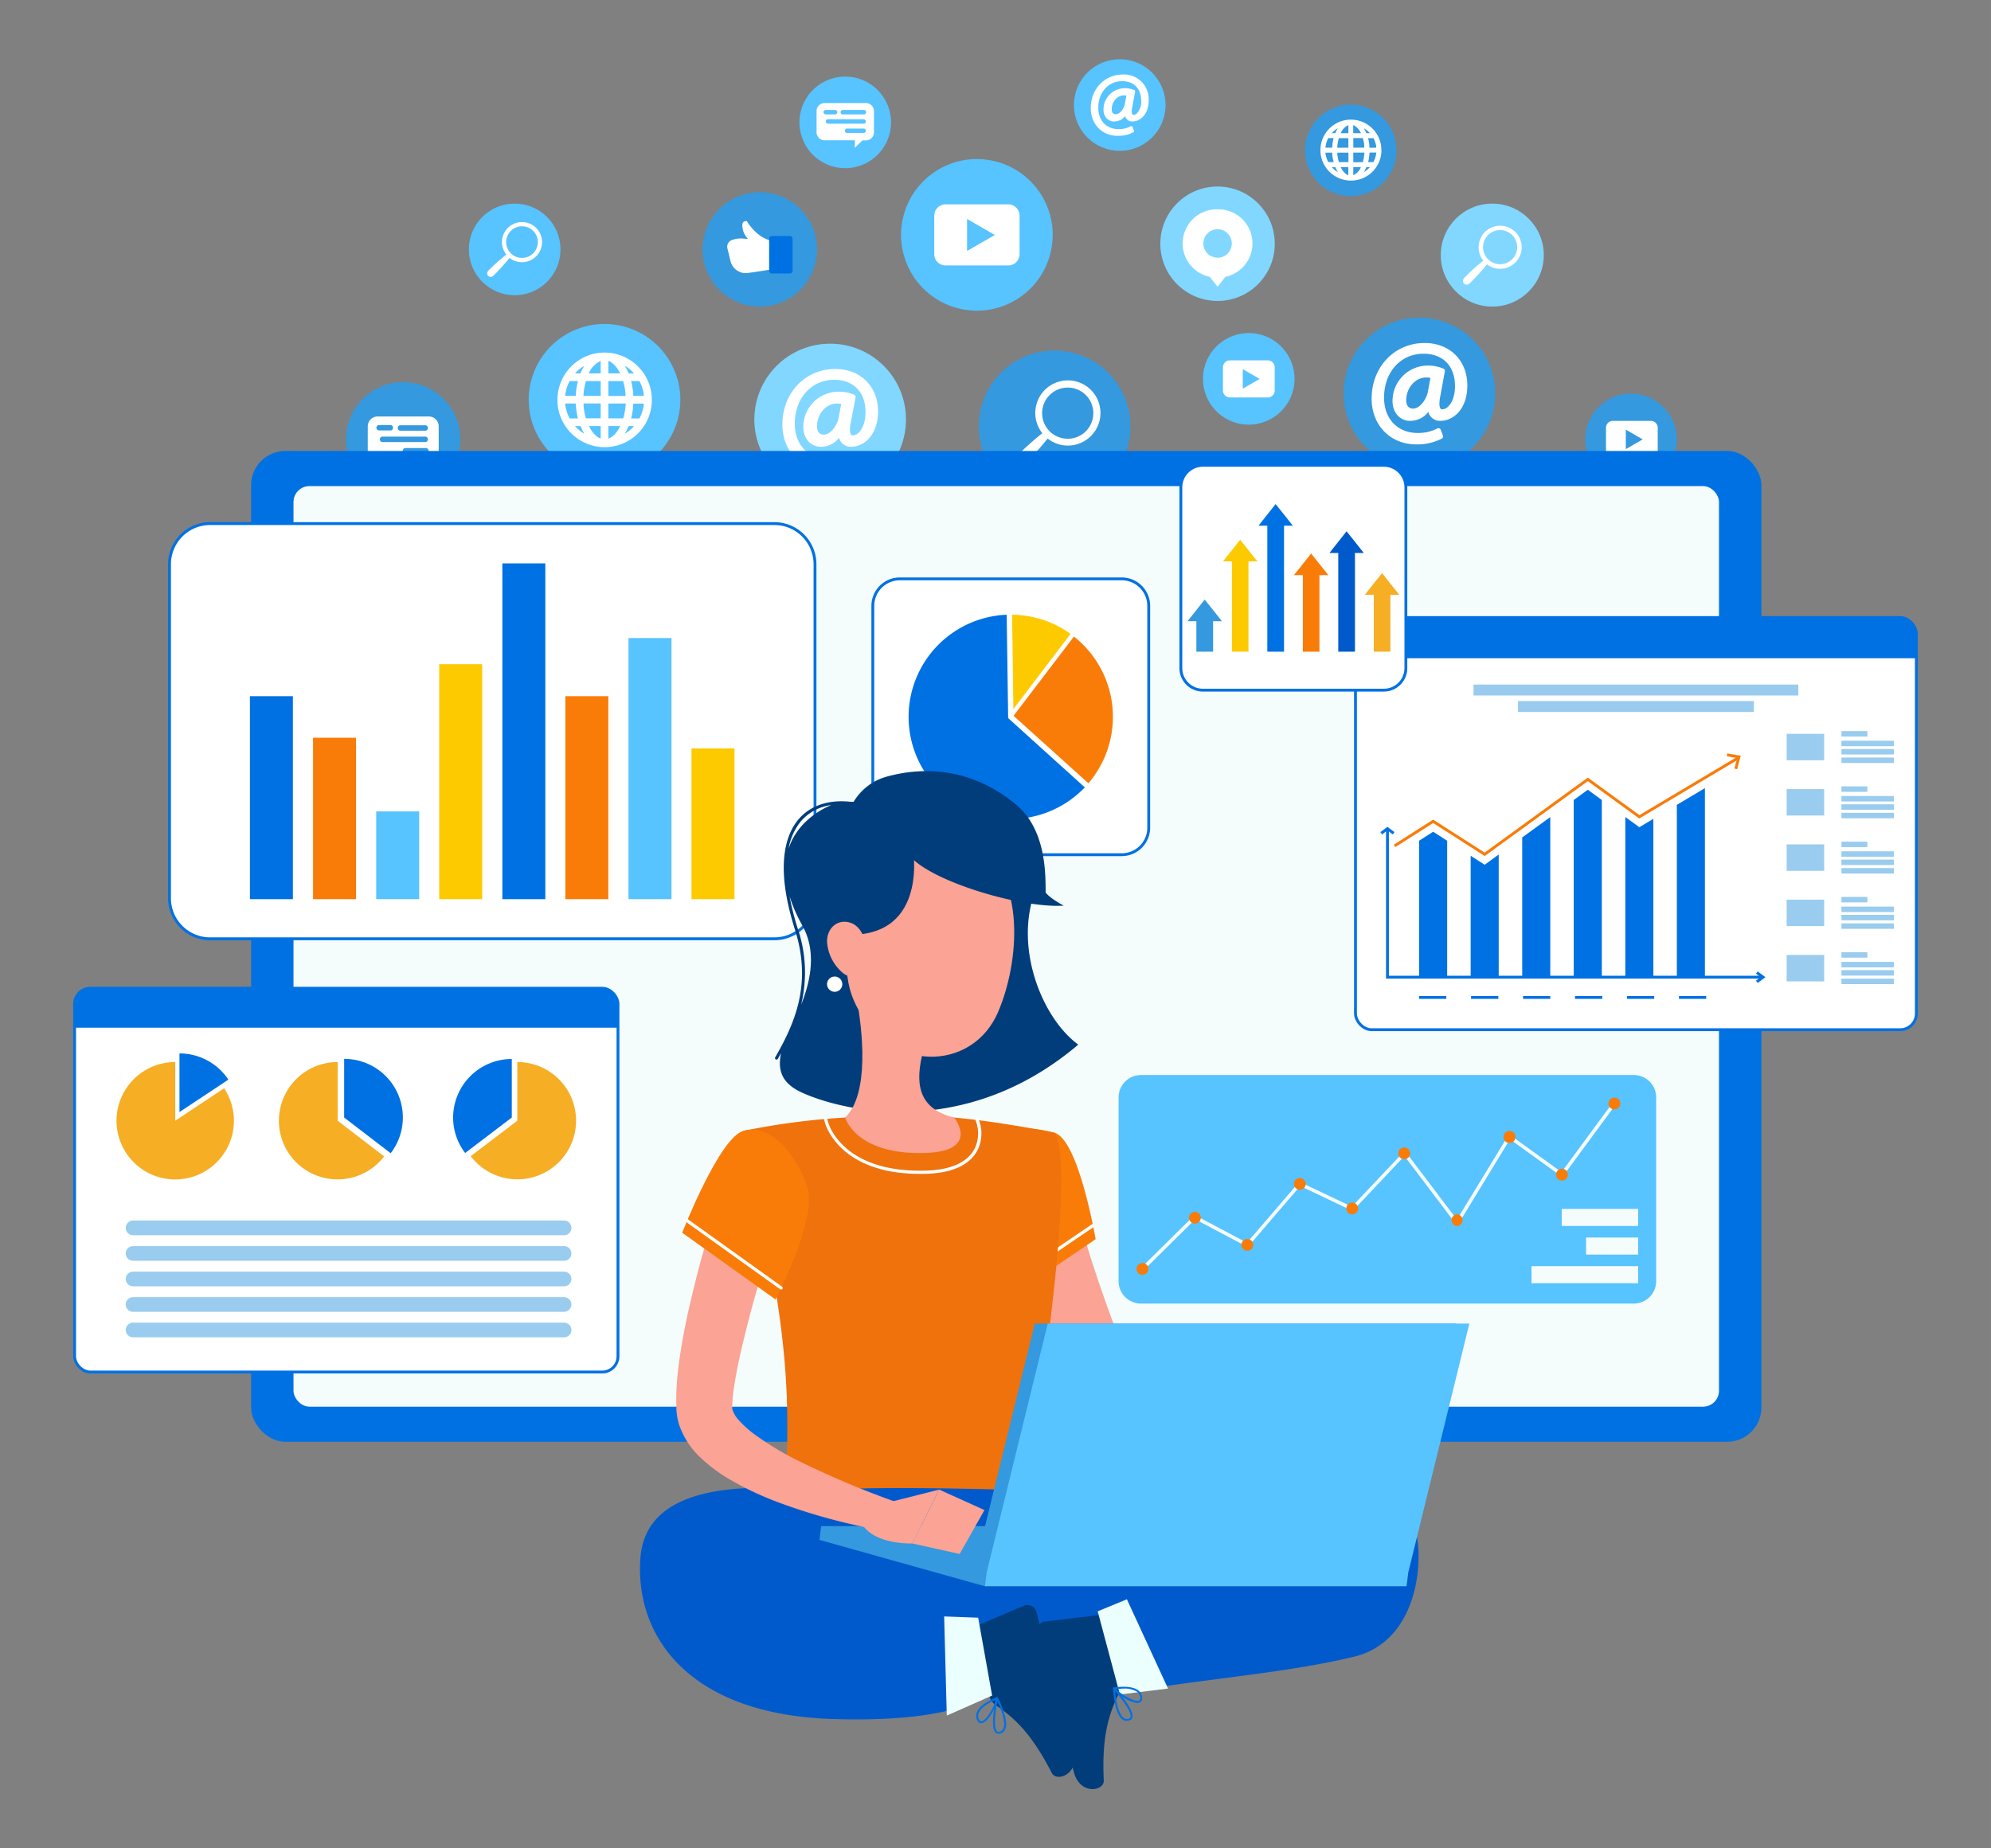 <svg id="图层_1" data-name="图层 1" xmlns="http://www.w3.org/2000/svg" viewBox="0 0 700 650"><rect x="0" y="0" width="700" height="650" fill="#808080" stroke="none"/><defs><style>.cls-1,.cls-10,.cls-25{fill:#3499de;}.cls-16,.cls-2,.cls-8{fill:#fff;}.cls-3{fill:#81d7ff;}.cls-14,.cls-4{fill:#57c3ff;}.cls-19,.cls-5{fill:#0071e3;}.cls-26,.cls-6{fill:#005acc;}.cls-7{fill:#f5fcfc;}.cls-11,.cls-16,.cls-8{stroke:#0071e3;}.cls-11,.cls-12,.cls-16,.cls-8{stroke-miterlimit:10;}.cls-10,.cls-9{opacity:0.5;}.cls-11,.cls-12{fill:none;}.cls-12{stroke:#f97c09;}.cls-13,.cls-27{fill:#f6ae24;}.cls-14,.cls-15,.cls-16,.cls-19,.cls-20,.cls-25,.cls-26,.cls-27{fill-rule:evenodd;}.cls-15,.cls-17{fill:#f97c09;}.cls-18,.cls-20{fill:#fdca00;}.cls-21{fill:#fba394;}.cls-22{fill:#ef720c;}.cls-23{fill:#003d7a;}.cls-24{fill:#ecffff;}</style></defs><circle class="cls-1" cx="370.76" cy="149.92" r="26.66" transform="translate(140.22 476.7) rotate(-76.81)"/><path class="cls-2" d="M383.54,153.34a11.46,11.46,0,1,0-17.08-1c-.77.6-1.52,1.22-2.26,1.85-1.07.91-2.12,1.84-3.16,2.78S359,158.9,358,159.88c-.51.48-1,1-1.5,1.47a2.69,2.69,0,0,0-.63.85,2.23,2.23,0,0,0-.19.55,2.49,2.49,0,0,0-.05.69,1.77,1.77,0,0,0,1.61,1.62,2.56,2.56,0,0,0,.7-.05,3,3,0,0,0,.55-.19,2.72,2.72,0,0,0,.85-.64c.49-.49,1-1,1.47-1.49,1-1,1.94-2,2.88-3.05s1.88-2.09,2.79-3.16c.63-.74,1.25-1.49,1.85-2.26A11.45,11.45,0,0,0,383.54,153.34ZM369,151.63a9,9,0,1,1,12.79,0A9,9,0,0,1,369,151.63Z"/><circle class="cls-3" cx="524.66" cy="89.71" r="18.11"/><path class="cls-2" d="M532.78,92.3a7.57,7.57,0,1,0-11.29-.65q-.76.6-1.5,1.23c-.71.6-1.4,1.21-2.08,1.84s-1.36,1.25-2,1.9l-1,1a1.79,1.79,0,0,0-.42.56,2.29,2.29,0,0,0-.12.37,1.64,1.64,0,0,0,0,.46,1.18,1.18,0,0,0,1.07,1.07,1.64,1.64,0,0,0,.46,0,1.9,1.9,0,0,0,.36-.12,1.73,1.73,0,0,0,.57-.42l1-1c.64-.66,1.28-1.34,1.9-2s1.24-1.37,1.84-2.08q.63-.73,1.23-1.5A7.57,7.57,0,0,0,532.78,92.3Zm-9.59-1.13a6,6,0,1,1,8.46,0A6,6,0,0,1,523.19,91.17Z"/><circle class="cls-4" cx="180.95" cy="87.71" r="16.11" transform="translate(-9.02 153.64) rotate(-45)"/><path class="cls-2" d="M188.52,90.12a7.05,7.05,0,1,0-10.52-.6c-.48.37-.94.75-1.39,1.14q-1,.84-2,1.71c-.63.58-1.26,1.17-1.88,1.78-.31.29-.61.6-.92.9a2,2,0,0,0-.39.52,1.3,1.3,0,0,0-.11.35,1.13,1.13,0,0,0,0,.42,1.09,1.09,0,0,0,1,1,1.43,1.43,0,0,0,.43,0,1.35,1.35,0,0,0,.34-.11,1.69,1.69,0,0,0,.52-.39l.91-.92c.6-.62,1.19-1.25,1.77-1.88s1.16-1.29,1.71-1.94c.39-.46.77-.92,1.14-1.4A7.07,7.07,0,0,0,188.52,90.12Zm-8.93-1.05a5.56,5.56,0,1,1,7.87,0A5.57,5.57,0,0,1,179.59,89.07Z"/><circle class="cls-3" cx="291.88" cy="147.52" r="26.66" transform="translate(-18.83 249.6) rotate(-45)"/><path class="cls-2" d="M300.82,139.7a.79.79,0,0,0-.45-.86,13.75,13.75,0,0,0-5.56-1.1,12.39,12.39,0,0,0-12.38,12.37c0,4.57,3.05,7,6.07,7a8,8,0,0,0,6.5-3.14,4.19,4.19,0,0,0,4.21,3.14c4.71,0,9.49-4.27,9.49-12.43,0-8.79-6.17-14.92-15-14.92-10.62,0-18.63,8.41-18.63,19.56,0,9.3,6.56,16.05,15.6,16.05a18.44,18.44,0,0,0,9.07-2.05.78.78,0,0,0,.38-1l-.79-2.1a.78.78,0,0,0-.47-.47.77.77,0,0,0-.66.06,14.64,14.64,0,0,1-7,1.61c-7,0-11.77-5-11.77-12.41,0-8.94,5.83-15.44,13.87-15.44,6.81,0,11,4.36,11,11.38,0,3.08-.86,5.69-2.37,7.16a3,3,0,0,1-2.09,1,.8.8,0,0,1-.64-.28c-.27-.35-.65-1.36-.08-4.26Zm-6.6,2.21a8.45,8.45,0,0,1,1.53.14l-.89,4.8c-.49,2.77-2.87,6-5.19,6-2.11,0-2.43-1.83-2.43-2.92C287.24,145.58,290.44,141.91,294.22,141.91Z"/><circle class="cls-4" cx="393.68" cy="36.94" r="16.11"/><path class="cls-2" d="M399.1,32.21a.49.49,0,0,0-.27-.53,8.44,8.44,0,0,0-3.37-.66,7.51,7.51,0,0,0-7.5,7.49c0,2.77,1.85,4.21,3.68,4.21a4.83,4.83,0,0,0,3.94-1.9,2.5,2.5,0,0,0,2.54,1.9c2.86,0,5.75-2.58,5.75-7.52a8.68,8.68,0,0,0-9.09-9c-6.43,0-11.29,5.1-11.29,11.85,0,5.63,4,9.72,9.45,9.72a11.31,11.31,0,0,0,5.5-1.24.49.49,0,0,0,.22-.6l-.47-1.27a.49.49,0,0,0-.69-.25,8.78,8.78,0,0,1-4.23,1c-4.26,0-7.13-3-7.13-7.51,0-5.41,3.54-9.35,8.4-9.35,4.12,0,6.69,2.65,6.69,6.9a6.09,6.09,0,0,1-1.44,4.33,1.79,1.79,0,0,1-1.27.6.43.43,0,0,1-.38-.17c-.17-.2-.39-.82-.05-2.57Zm-4,1.34a5.43,5.43,0,0,1,.92.08l-.54,2.9c-.3,1.68-1.73,3.63-3.14,3.63s-1.47-1.1-1.47-1.77C390.88,35.77,392.81,33.55,395.11,33.55Z"/><circle class="cls-1" cx="499.04" cy="138.36" r="26.66" transform="translate(248.95 591.84) rotate(-76.62)"/><path class="cls-2" d="M508,130.53a.81.81,0,0,0-.45-.87,14,14,0,0,0-5.57-1.1A12.41,12.41,0,0,0,489.59,141c0,4.57,3.06,7,6.08,7a8,8,0,0,0,6.5-3.14,4.19,4.19,0,0,0,4.21,3.14c4.73,0,9.51-4.28,9.51-12.44,0-8.8-6.18-14.94-15-14.94-10.63,0-18.65,8.42-18.65,19.59,0,9.3,6.57,16.06,15.62,16.06a18.5,18.5,0,0,0,9.08-2.05.81.81,0,0,0,.38-1l-.79-2.1a.78.78,0,0,0-.47-.47.8.8,0,0,0-.66,0,14.57,14.57,0,0,1-7,1.61c-7.05,0-11.79-5-11.79-12.42,0-9,5.84-15.45,13.89-15.45,6.82,0,11.05,4.36,11.05,11.39,0,3.08-.86,5.69-2.37,7.16a3,3,0,0,1-2.1,1,.73.73,0,0,1-.63-.28c-.27-.34-.65-1.35-.08-4.26Zm-6.61,2.22a7.57,7.57,0,0,1,1.53.14l-.89,4.8c-.49,2.77-2.87,6-5.19,6-2.12,0-2.44-1.84-2.44-2.93C494.4,136.42,497.6,132.75,501.39,132.75Z"/><circle class="cls-4" cx="212.54" cy="140.6" r="26.66" transform="translate(-41.61 121.95) rotate(-29.29)"/><path class="cls-2" d="M229.16,140.6s0-.07,0-.11a17.19,17.19,0,0,0-.2-2.56,16.62,16.62,0,0,0-16-13.94h-.83a18.14,18.14,0,0,0-2.2.19,16.64,16.64,0,0,0-13.94,16.31s0,.06,0,.1a.44.44,0,0,0,0,.1,15.93,15.93,0,0,0,.19,2.56,16.64,16.64,0,0,0,16.35,14h.08a16.57,16.57,0,0,0,16.57-16.52S229.16,140.63,229.16,140.6Zm-4.37,6.56h-2.9a26.15,26.15,0,0,0,.77-5.22h3.72A13.75,13.75,0,0,1,224.79,147.16ZM200.29,134h2.91a25.45,25.45,0,0,0-.77,5.22H198.7A13.8,13.8,0,0,1,200.29,134Zm19.6,4.25c0,.32.05.64.06,1h-6.06V134h5.18A22.23,22.23,0,0,1,219.89,138.28Zm-6-6.95v-4.4a4.68,4.68,0,0,1,1.11.57,9.85,9.85,0,0,1,3,3.83Zm-2.7-4.39v4.39H207A8.23,8.23,0,0,1,211.19,126.94Zm0,7.09v5.22h-6.06A23.61,23.61,0,0,1,206,134Zm-12.39,8.8c-.05-.3-.07-.59-.1-.89h3.73c0,.41,0,.82.08,1.23a25.92,25.92,0,0,0,.69,4h-2.92A14,14,0,0,1,198.8,142.83Zm6.39.09c0-.33,0-.65-.06-1h6.06v5.22H206A22.12,22.12,0,0,1,205.19,142.92Zm6,6.94v4.39a5.26,5.26,0,0,1-1.11-.56,9.75,9.75,0,0,1-3-3.83Zm2.7,4.39v-4.39h4.16C217,152.06,215.55,153.66,213.89,154.25Zm0-7.09v-5.22H220a23,23,0,0,1-.88,5.22Zm8.76-7.91c0-.41,0-.81-.07-1.22a26,26,0,0,0-.7-4h2.92a13.77,13.77,0,0,1,1.48,4.34c.05.29.07.58.1.88Zm.27-7.92H221a16.33,16.33,0,0,0-1.36-2.71c.36.21.71.44,1.06.69A14.4,14.4,0,0,1,222.92,131.33Zm-17.47-2.7a17.5,17.5,0,0,0-1.37,2.7h-1.92A14.12,14.12,0,0,1,205.45,128.63Zm-3.28,21.23h1.93a17.28,17.28,0,0,0,1.37,2.72A14.12,14.12,0,0,1,202.17,149.86Zm17.47,2.7a17.47,17.47,0,0,0,1.36-2.7h1.92A14.28,14.28,0,0,1,219.64,152.56Z"/><circle class="cls-1" cx="474.93" cy="52.89" r="16.11" transform="translate(314.8 503.13) rotate(-76.78)"/><path class="cls-2" d="M485.66,52.8s0,0,0-.07a10.18,10.18,0,0,0-.12-1.65,10.73,10.73,0,0,0-10.35-9h-.54a11.18,11.18,0,0,0-1.41.12,10.74,10.74,0,0,0-9,10.53s0,0,0,.06,0,0,0,.06a11.72,11.72,0,0,0,.13,1.66,10.74,10.74,0,0,0,10.55,9H475a10.93,10.93,0,0,0,1.7-.14,10.72,10.72,0,0,0,9-10.52A.14.14,0,0,0,485.66,52.8ZM482.84,57H481a15.64,15.64,0,0,0,.5-3.36h2.4A8.88,8.88,0,0,1,482.84,57ZM467,48.56h1.87a16.39,16.39,0,0,0-.49,3.37H466A8.89,8.89,0,0,1,467,48.56Zm12.64,2.74c0,.21,0,.42.05.63H475.8V48.56h3.35A14.46,14.46,0,0,1,479.67,51.3Zm-3.87-4.48V44a3.08,3.08,0,0,1,.72.37,6.25,6.25,0,0,1,2,2.47ZM474.06,44v2.84h-2.68A5.28,5.28,0,0,1,474.06,44Zm0,4.58v3.37h-3.91a14.83,14.83,0,0,1,.57-3.37Zm-8,5.68a5.54,5.54,0,0,1-.07-.57h2.41c0,.26,0,.52,0,.79A17,17,0,0,0,468.9,57H467A8.77,8.77,0,0,1,466.07,54.24Zm4.12.06c0-.21,0-.42,0-.63h3.91V57h-3.34A14.2,14.2,0,0,1,470.19,54.3Zm3.87,4.47v2.84a3.46,3.46,0,0,1-.72-.36,6.35,6.35,0,0,1-1.95-2.48Zm1.74,2.84V58.77h2.69A5.25,5.25,0,0,1,475.8,61.61Zm0-4.58V53.67h3.91a14.74,14.74,0,0,1-.56,3.36Zm5.66-5.1c0-.26,0-.53,0-.79a17.12,17.12,0,0,0-.45-2.58h1.89a8.92,8.92,0,0,1,.95,2.8c0,.19,0,.38.06.57Zm.17-5.11h-1.25a11.92,11.92,0,0,0-.88-1.75c.23.14.46.28.68.44A9.08,9.08,0,0,1,481.63,46.82Zm-11.28-1.74a11.79,11.79,0,0,0-.88,1.74h-1.23A8.87,8.87,0,0,1,470.35,45.08Zm-2.11,13.69h1.24a11.58,11.58,0,0,0,.89,1.76A8.77,8.77,0,0,1,468.24,58.77Zm11.27,1.75a11,11,0,0,0,.88-1.75h1.24A9,9,0,0,1,479.51,60.52Z"/><circle class="cls-4" cx="572.7" cy="218.32" r="26.66" transform="translate(227.78 724.94) rotate(-76.62)"/><path class="cls-2" d="M585.25,206.52H560.14a4.83,4.83,0,0,0-4.8,4.8v13a4.82,4.82,0,0,0,4.8,4.8h18.43l-.14,4.54,4.66-4.54h2.16a4.82,4.82,0,0,0,4.81-4.8v-13A4.83,4.83,0,0,0,585.25,206.52Zm-25.68,5.53a1.36,1.36,0,0,1,1.35-1.35h5.77a1.34,1.34,0,0,1,0,2.67h-5.77A1.34,1.34,0,0,1,559.57,212.05Zm24.25,12.54h-10a1.33,1.33,0,1,1,0-2.65h10a1.33,1.33,0,1,1,0,2.65Zm0-5.61H562.26a1.33,1.33,0,1,1,0-2.65h21.56a1.33,1.33,0,1,1,0,2.65Zm0-5.61H571.06a1.34,1.34,0,0,1,0-2.67h12.76a1.34,1.34,0,0,1,0,2.67Z"/><circle class="cls-1" cx="141.75" cy="154.51" r="20.12" transform="translate(-67.74 145.49) rotate(-45)"/><path class="cls-2" d="M150.75,146.46h-18a3.47,3.47,0,0,0-3.45,3.45v9.3a3.46,3.46,0,0,0,3.45,3.45H146l-.1,3.25,3.34-3.25h1.55a3.46,3.46,0,0,0,3.45-3.45v-9.3A3.46,3.46,0,0,0,150.75,146.46Zm-18.42,4a1,1,0,0,1,1-1h4.14a1,1,0,0,1,0,1.91H133.3A1,1,0,0,1,132.33,150.43Zm17.4,9h-7.17a.95.95,0,0,1,0-1.9h7.17a.95.95,0,0,1,0,1.9Zm0-4H134.26a1,1,0,0,1,0-1.91h15.47a1,1,0,0,1,0,1.91Zm0-4h-9.16a1,1,0,0,1,0-1.91h9.16a1,1,0,0,1,0,1.91Z"/><circle class="cls-4" cx="297.18" cy="43.04" r="16.11" transform="translate(181.82 320.28) rotate(-75.65)"/><path class="cls-2" d="M304.47,36.25H289.88A2.8,2.8,0,0,0,287.09,39v7.54a2.8,2.8,0,0,0,2.79,2.79h10.71L300.51,52l2.7-2.63h1.26a2.81,2.81,0,0,0,2.8-2.79V39A2.81,2.81,0,0,0,304.47,36.25Zm-14.92,3.21a.78.78,0,0,1,.78-.78h3.36a.78.78,0,0,1,0,1.55h-3.36A.78.78,0,0,1,289.55,39.46Zm14.09,7.29h-5.8a.77.77,0,1,1,0-1.54h5.8a.77.77,0,1,1,0,1.54Zm0-3.26H291.11a.77.77,0,1,1,0-1.54h12.53a.77.77,0,1,1,0,1.54Zm0-3.26h-7.41a.78.78,0,0,1,0-1.55h7.41a.78.78,0,1,1,0,1.55Z"/><circle class="cls-4" cx="420.32" cy="277.58" r="26.66" transform="translate(-73.17 378.51) rotate(-45)"/><path class="cls-2" d="M424.59,272.85c-6.48-2-10.5-9-10.5-9s-2-.11-2.15,1.74a9.08,9.08,0,0,0,2.69,6.73l-3.11-.17a10.2,10.2,0,0,0-3.3.35l-1,.28a3.42,3.42,0,0,0-2.42,4.11l1.48,6a7.54,7.54,0,0,0,8.42,5.67c3.17-.46,8.11-1.18,9-1.33h0l2.25-.19.77-13.59Z"/><rect class="cls-5" x="424.77" y="270.97" width="11.19" height="17.9" rx="1.23"/><circle class="cls-3" cx="122.4" cy="224.86" r="20.12" transform="translate(-124.65 292.01) rotate(-76.64)"/><path class="cls-2" d="M124.78,221.48c-4.77-1.45-7.73-6.65-7.73-6.65s-1.51-.08-1.58,1.28a6.7,6.7,0,0,0,2,5l-2.3-.13a7.35,7.35,0,0,0-2.42.26l-.76.2a2.52,2.52,0,0,0-1.78,3l1.09,4.45a5.56,5.56,0,0,0,6.19,4.18c2.34-.34,6-.88,6.6-1h0l1.67-.14.56-10Z"/><rect class="cls-5" x="124.91" y="220.1" width="8.24" height="13.18" rx="0.91"/><circle class="cls-1" cx="267.13" cy="87.71" r="20.12" transform="translate(16.22 214.58) rotate(-45)"/><path class="cls-2" d="M270.28,84.38c-4.77-1.46-7.73-6.65-7.73-6.65S261,77.64,261,79A6.69,6.69,0,0,0,263,84l-2.29-.13a7.66,7.66,0,0,0-2.43.26l-.76.21a2.52,2.52,0,0,0-1.78,3l1.09,4.46A5.54,5.54,0,0,0,263,96c2.33-.34,6-.87,6.6-1h0l1.66-.14.56-10Z"/><rect class="cls-5" x="270.41" y="82.99" width="8.24" height="13.18" rx="0.91"/><circle class="cls-4" cx="343.47" cy="82.61" r="26.66" transform="translate(181.3 396.45) rotate(-76.2)"/><path class="cls-2" d="M354.46,71.86h-22a4,4,0,0,0-4,4v13.5a4,4,0,0,0,4,4h22a4,4,0,0,0,4-4V75.86A4,4,0,0,0,354.46,71.86ZM340,88.25V77l9.77,5.64Z"/><circle class="cls-1" cx="573.43" cy="154.52" r="16.11"/><path class="cls-2" d="M580.4,148H567.07a2.43,2.43,0,0,0-2.43,2.43v8.19a2.43,2.43,0,0,0,2.43,2.42H580.4a2.43,2.43,0,0,0,2.43-2.42v-8.19A2.43,2.43,0,0,0,580.4,148Zm-8.79,9.94V151.1l5.93,3.42Z"/><circle class="cls-4" cx="439.07" cy="133.25" r="16.11" transform="translate(208.91 530.19) rotate(-76.78)"/><path class="cls-2" d="M445.73,126.73H432.4a2.44,2.44,0,0,0-2.43,2.42v8.19a2.44,2.44,0,0,0,2.43,2.43h13.33a2.43,2.43,0,0,0,2.43-2.43v-8.19A2.43,2.43,0,0,0,445.73,126.73Zm-8.79,9.94v-6.84l5.93,3.42Z"/><circle class="cls-3" cx="541.68" cy="264.07" r="20.12" transform="translate(-28.07 460.37) rotate(-45)"/><path class="cls-2" d="M541.68,251.9a12,12,0,0,0-2.75,23.74l2.75,3.49,2.74-3.49h0a12,12,0,0,0-2.74-23.74Zm0,17a5,5,0,1,1,5-5A5,5,0,0,1,541.68,268.94Z"/><circle class="cls-3" cx="428.07" cy="85.71" r="20.12" transform="translate(64.77 327.8) rotate(-45)"/><path class="cls-2" d="M428.07,73.61a12,12,0,0,0-2.74,23.74l2.74,3.49,2.75-3.49h0a12,12,0,0,0-2.75-23.74Zm0,17a5,5,0,1,1,5-5A5,5,0,0,1,428.07,90.65Z"/><path class="cls-5" d="M419.93,481.62H287.62s5.49,84.28-20.71,84.28H440.65C414.45,565.9,419.93,481.62,419.93,481.62Z"/><path class="cls-6" d="M286.12,532.28l133.39-27c-.24-13.37.42-23.64.42-23.64H287.62S289.39,508.8,286.12,532.28Z"/><rect class="cls-5" x="88.28" y="158.59" width="531" height="348.44" rx="12.05"/><rect class="cls-7" x="103.19" y="170.94" width="501.18" height="323.74" rx="5.61"/><rect class="cls-6" x="243.28" y="563.5" width="221" height="12.3"/><rect class="cls-8" x="476.56" y="217.17" width="197.2" height="144.95" rx="5.7"/><path class="cls-5" d="M668.37,217.17H482a5.4,5.4,0,0,0-5.4,5.4v8.92H673.77v-8.92A5.4,5.4,0,0,0,668.37,217.17Z"/><g class="cls-9"><rect class="cls-1" x="628.15" y="258.06" width="13.2" height="9.29"/><rect class="cls-1" x="647.41" y="257.1" width="9.12" height="1.92"/><rect class="cls-1" x="647.41" y="266.4" width="18.45" height="1.92"/><rect class="cls-1" x="647.41" y="263.4" width="18.45" height="1.92"/><rect class="cls-1" x="647.41" y="260.49" width="18.45" height="1.92"/><rect class="cls-1" x="628.15" y="277.5" width="13.2" height="9.29"/><rect class="cls-1" x="647.41" y="276.54" width="9.12" height="1.92"/><rect class="cls-1" x="647.41" y="285.84" width="18.45" height="1.92"/><rect class="cls-1" x="647.41" y="282.84" width="18.45" height="1.92"/><rect class="cls-1" x="647.41" y="279.93" width="18.45" height="1.92"/><rect class="cls-1" x="628.15" y="296.94" width="13.2" height="9.29"/><rect class="cls-1" x="647.41" y="295.98" width="9.12" height="1.92"/><rect class="cls-1" x="647.41" y="305.28" width="18.45" height="1.92"/><rect class="cls-1" x="647.41" y="302.29" width="18.45" height="1.92"/><rect class="cls-1" x="647.41" y="299.37" width="18.45" height="1.92"/><rect class="cls-1" x="628.15" y="316.38" width="13.2" height="9.29"/><rect class="cls-1" x="647.41" y="315.42" width="9.12" height="1.92"/><rect class="cls-1" x="647.41" y="324.72" width="18.45" height="1.92"/><rect class="cls-1" x="647.41" y="321.73" width="18.45" height="1.92"/><rect class="cls-1" x="647.41" y="318.82" width="18.45" height="1.92"/><rect class="cls-1" x="628.15" y="335.82" width="13.2" height="9.29"/><rect class="cls-1" x="647.41" y="334.86" width="9.12" height="1.92"/><rect class="cls-1" x="647.41" y="344.16" width="18.45" height="1.92"/><rect class="cls-1" x="647.41" y="341.17" width="18.45" height="1.92"/><rect class="cls-1" x="647.41" y="338.26" width="18.45" height="1.92"/></g><rect class="cls-10" x="518.07" y="240.74" width="114.18" height="3.84"/><rect class="cls-10" x="533.7" y="246.54" width="82.93" height="3.84"/><polygon class="cls-5" points="535.18 294.5 535.18 343.64 545.05 343.64 545.05 287.33 535.18 294.5"/><polygon class="cls-5" points="521.99 304.1 517.06 300.94 517.06 343.64 526.92 343.64 526.92 300.51 521.99 304.1"/><polygon class="cls-5" points="503.87 292.5 498.93 295.65 498.93 343.64 508.8 343.64 508.8 295.66 503.87 292.5"/><polygon class="cls-5" points="589.55 283.04 589.55 343.64 599.42 343.64 599.42 277.16 589.55 283.04"/><polygon class="cls-5" points="558.24 277.74 553.3 281.33 553.3 343.64 563.17 343.64 563.17 281.32 558.24 277.74"/><polygon class="cls-5" points="576.36 290.9 571.43 287.32 571.43 343.64 581.29 343.64 581.29 287.96 576.36 290.9"/><polyline class="cls-11" points="487.8 291.74 487.8 343.64 619.23 343.64"/><polyline class="cls-11" points="485.62 293.03 487.8 291.4 489.98 293.03"/><polyline class="cls-11" points="617.68 342.02 619.86 343.64 617.68 345.26"/><polyline class="cls-12" points="490.3 297.48 503.87 288.83 521.99 300.43 558.24 274.08 576.36 287.24 611.59 266.24"/><polyline class="cls-12" points="607.19 265.46 611.38 266.17 610.27 270.39"/><line class="cls-11" x1="498.93" y1="350.77" x2="508.5" y2="350.77"/><line class="cls-11" x1="517.2" y1="350.77" x2="526.78" y2="350.77"/><line class="cls-11" x1="535.48" y1="350.77" x2="545.05" y2="350.77"/><line class="cls-11" x1="553.75" y1="350.77" x2="563.32" y2="350.77"/><line class="cls-11" x1="572.02" y1="350.77" x2="581.59" y2="350.77"/><line class="cls-11" x1="590.29" y1="350.77" x2="599.86" y2="350.77"/><rect class="cls-8" x="26.23" y="347.53" width="191.04" height="134.96" rx="5.53"/><path class="cls-5" d="M212.05,347.53H31.46a5.23,5.23,0,0,0-5.23,5.23v8.65H217.28v-8.65A5.23,5.23,0,0,0,212.05,347.53Z"/><g class="cls-9"><path class="cls-1" d="M198.31,443.37H46.78a2.57,2.57,0,0,1-2.57-2.58h0a2.57,2.57,0,0,1,2.57-2.57H198.31a2.57,2.57,0,0,1,2.58,2.57h0A2.57,2.57,0,0,1,198.31,443.37Z"/><path class="cls-1" d="M198.31,452.35H46.78a2.57,2.57,0,0,1-2.57-2.57h0a2.57,2.57,0,0,1,2.57-2.58H198.31a2.57,2.57,0,0,1,2.58,2.58h0A2.57,2.57,0,0,1,198.31,452.35Z"/><path class="cls-1" d="M198.31,461.32H46.78a2.57,2.57,0,0,1-2.57-2.58h0a2.58,2.58,0,0,1,2.57-2.58H198.31a2.58,2.58,0,0,1,2.58,2.58h0A2.57,2.57,0,0,1,198.31,461.32Z"/><path class="cls-1" d="M198.31,470.29H46.78a2.58,2.58,0,0,1-2.57-2.58h0a2.57,2.57,0,0,1,2.57-2.58H198.31a2.57,2.57,0,0,1,2.58,2.58h0A2.58,2.58,0,0,1,198.31,470.29Z"/><path class="cls-1" d="M198.31,434.39H46.78a2.58,2.58,0,0,1-2.57-2.58h0a2.58,2.58,0,0,1,2.57-2.58H198.31a2.58,2.58,0,0,1,2.58,2.58h0A2.58,2.58,0,0,1,198.31,434.39Z"/></g><path class="cls-5" d="M80.29,379.67a20.62,20.62,0,0,0-17.19-9.22v20.62Z"/><path class="cls-13" d="M78.8,382.72l-17.18,11.4V373.49a20.64,20.64,0,1,0,17.18,9.23Z"/><path class="cls-13" d="M181.89,373.49v20.63L165.5,406.59h0a20.62,20.62,0,1,0,16.39-33.1Z"/><path class="cls-5" d="M137.36,405.55A20.61,20.61,0,0,0,121,372.37V393Z"/><path class="cls-13" d="M135.06,406.67l-16.34-12.55V373.49a20.63,20.63,0,1,0,16.34,33.18Z"/><path class="cls-5" d="M159.31,393a20.5,20.5,0,0,0,4.23,12.47L179.94,393V372.41A20.63,20.63,0,0,0,159.31,393Z"/><path class="cls-14" d="M401.11,378.06H574.45a7.86,7.86,0,0,1,7.83,7.83v64.67a7.88,7.88,0,0,1-7.83,7.86H401.11a7.87,7.87,0,0,1-7.83-7.86V385.89a7.85,7.85,0,0,1,7.83-7.83Z"/><polygon class="cls-7" points="401.24 445.8 420 427.28 438.41 437.03 456.82 415.58 475.28 424.35 493.9 404.65 512.23 428.9 530.53 398.87 549.01 412.21 567.07 387.67 568.07 388.4 549.28 413.94 530.88 400.64 512.34 431.08 493.79 406.54 475.55 425.86 457.14 417.08 438.68 438.56 420.22 428.79 402.11 446.69 401.24 445.8"/><path class="cls-15" d="M401.67,444.16a2.07,2.07,0,1,1-2.07,2.07,2.08,2.08,0,0,1,2.07-2.07Z"/><path class="cls-15" d="M420.11,426.15a2.08,2.08,0,0,1,2.07,2.08,2.07,2.07,0,0,1-4.14,0,2.1,2.1,0,0,1,2.07-2.08Z"/><path class="cls-15" d="M438.54,435.71a2.07,2.07,0,1,1,0,4.14,2.07,2.07,0,1,1,0-4.14Z"/><path class="cls-15" d="M457,414.26a2.07,2.07,0,1,1-2.07,2.07,2.07,2.07,0,0,1,2.07-2.07Z"/><path class="cls-15" d="M475.41,422.9a2.07,2.07,0,0,1,0,4.14,2.07,2.07,0,0,1,0-4.14Z"/><path class="cls-15" d="M493.85,403.52a2.08,2.08,0,0,1,0,4.15,2.08,2.08,0,1,1,0-4.15Z"/><path class="cls-15" d="M512.28,427a2.09,2.09,0,0,1,0,4.17,2.09,2.09,0,0,1,0-4.17Z"/><path class="cls-15" d="M530.72,397.68a2.07,2.07,0,0,1,2.07,2.07,2.08,2.08,0,1,1-4.15,0,2.06,2.06,0,0,1,2.08-2.07Z"/><path class="cls-15" d="M549.15,411a2.08,2.08,0,1,1-2.07,2.07,2.07,2.07,0,0,1,2.07-2.07Z"/><path class="cls-15" d="M567.58,386a2.08,2.08,0,1,1-2.07,2.08,2.06,2.06,0,0,1,2.07-2.08Z"/><rect class="cls-7" x="538.44" y="445.26" width="37.51" height="6"/><rect class="cls-7" x="557.63" y="435.2" width="18.33" height="6"/><rect class="cls-7" x="549.07" y="425.13" width="26.88" height="6"/><path class="cls-16" d="M73.83,184.13H272.26a14.29,14.29,0,0,1,14.28,14.28V315.92a14.28,14.28,0,0,1-14.28,14.22H73.83A14.27,14.27,0,0,1,59.6,315.92V198.41a14.29,14.29,0,0,1,14.23-14.28Z"/><rect class="cls-5" x="87.87" y="244.82" width="15.11" height="71.39"/><rect class="cls-17" x="110.07" y="259.44" width="15.11" height="56.77"/><rect class="cls-4" x="132.27" y="285.35" width="15.11" height="30.85"/><rect class="cls-18" x="154.42" y="233.57" width="15.11" height="82.64"/><rect class="cls-5" x="176.62" y="198.12" width="15.11" height="118.09"/><rect class="cls-17" x="198.77" y="244.82" width="15.11" height="71.39"/><rect class="cls-4" x="220.97" y="224.38" width="15.11" height="91.83"/><rect class="cls-18" x="243.12" y="263.2" width="15.11" height="53.01"/><path class="cls-16" d="M316.31,203.57h78.11a9.5,9.5,0,0,1,9.45,9.5v78.05a9.49,9.49,0,0,1-9.45,9.45H316.31a9.49,9.49,0,0,1-9.44-9.45V213.07a9.5,9.5,0,0,1,9.44-9.5Z"/><path class="cls-19" d="M381.4,276.89l-26.95-24.36-.52-36.35a35.94,35.94,0,1,0,27.47,60.71Z"/><path class="cls-20" d="M355.83,216.18l.46,33.18,20.1-26.44a.91.91,0,0,1-.23-.17,35.76,35.76,0,0,0-20.33-6.57Z"/><path class="cls-15" d="M356.35,251.72l26.32,23.73a31.78,31.78,0,0,0,2-2.59,35.94,35.94,0,0,0-7.09-49Z"/><path class="cls-21" d="M356.12,425c.33,1.8.62,3.07.95,4.57l1.09,4.24c.74,2.8,1.54,5.56,2.37,8.3q2.57,8.19,5.67,16.11c2,5.3,4.28,10.5,6.6,15.65,1.15,2.58,2.38,5.12,3.62,7.66l.92,1.9.53,1.07c.27.52.52,1,.82,1.54a25.81,25.81,0,0,0,4,5.17,34.76,34.76,0,0,0,9.13,6.41,58.58,58.58,0,0,0,9.07,3.58,99.3,99.3,0,0,0,17.62,3.41,165.32,165.32,0,0,0,34.31,0l-.18-10.75c-5.21-.57-10.65-1.16-15.9-2.05s-10.5-1.78-15.57-3a96.22,96.22,0,0,1-14.4-4.47c-4.38-1.75-8.38-4.18-10.13-6.4a6,6,0,0,1-.91-1.44l-1.16-3c-1-2.49-1.93-5-2.88-7.52-1.92-5-3.66-10.07-5.4-15.12s-3.34-10.11-4.84-15.18c-.77-2.53-1.51-5.06-2.18-7.57l-1-3.76-.86-3.48Z"/><path class="cls-17" d="M370.64,398.32c8.57,2.18,14.57,37.46,14.57,37.46l-23.63,16.06s-22.64-35.58-16.05-45C352.4,397,358.13,395.14,370.64,398.32Z"/><path class="cls-2" d="M359,448.72a.55.55,0,0,0,.32-.1l25.18-17.12a.56.56,0,1,0-.63-.93l-25.19,17.12a.56.56,0,0,0,.32,1Z"/><path class="cls-21" d="M449.57,493.77l14.75-14.95,1.94,21.06s-11.06,7.48-18.71,3.46Z"/><polygon class="cls-21" points="481.67 476.58 482.33 494.3 466.26 499.88 464.32 478.82 481.67 476.58"/><path class="cls-22" d="M370.64,398.32s9.9,3.49-9.94,125.52H276.23c1.42-34.37,1.46-55.57-15-126.12A249.69,249.69,0,0,1,297.13,393c14.21-.68,25.86-1.14,38.35,0C352,394.5,370.64,398.32,370.64,398.32Z"/><path class="cls-23" d="M272.74,372.55a.52.52,0,0,0,.26.08.55.55,0,0,0,.47-.27l1.14-2c-1.46,6.79.91,11,7.64,14,14,6.29,56.87,16.91,96.85-17-12.54-9.17-22.31-33.27-15.49-53.11-21.08-24.34-54-27.15-54-27.15a14.2,14.2,0,0,0-10.77-5.16c-7.63-.79-14,1.37-18.11,6.21-4.49,5.34-8.36,16.39-1.24,38.76,6.19,19.46-.34,33.39-6.94,44.92A.53.53,0,0,0,272.74,372.55Zm19.52-89.44c-5.61,2.37-12.37,7.24-15,15.3a20.72,20.72,0,0,1,4.3-9.57A17,17,0,0,1,292.26,283.11ZM281.67,353.3a48,48,0,0,0-1.18-26.71,92,92,0,0,1-2.9-11.45,52.35,52.35,0,0,0,4.47,10.26C287,334.22,285.25,344.37,281.67,353.3Z"/><path class="cls-2" d="M290.78,346.09a2.68,2.68,0,1,0,2.68-2.67A2.68,2.68,0,0,0,290.78,346.09Z"/><path class="cls-2" d="M323.43,412.81c4,0,16.25,0,20.42-8.68a13.43,13.43,0,0,0,.23-10.51A.56.56,0,1,0,343,394a12.36,12.36,0,0,1-.19,9.64c-3.87,8.05-15.56,8.05-19.41,8.05-27.34,0-32.08-16.39-32.27-17.09l-.34-1.29a.58.58,0,0,0-.69-.4.57.57,0,0,0-.4.69l.35,1.29C290.28,395.63,295.24,412.81,323.43,412.81Z"/><path class="cls-21" d="M300.93,349.81c2.42,12.34,4.83,34.95-3.8,43.18,0,0,3.37,12.52,26.3,12.52,22.06,0,12.05-12.51,12.05-12.51-13.76-3.29-13.4-13.5-11-23.09Z"/><path class="cls-21" d="M299.48,317.29c-2.38,20.5-3.83,29.13,4.55,41.37,12.6,18.42,38.31,16.86,46.77-2.52,7.61-17.44,10.23-48-8.18-59.66C324.49,285,301.86,296.79,299.48,317.29Z"/><path class="cls-23" d="M319.07,299.71c4.68,9,38.69,19.78,54.92,18.78,0,0-4.75-2.5-6.37-4.62,0-7,.06-22.3-10.48-31-17.16-14.18-34.85-12.72-45.65-9.68a19.6,19.6,0,0,0-13.21,12.88l-1.15,3.54Z"/><path class="cls-23" d="M311.83,292.81l9.08,5.07s5.91,31.67-23.11,30.85C297.8,328.73,298.07,297.4,311.83,292.81Z"/><path class="cls-21" d="M290.82,331.75A15.69,15.69,0,0,0,296.15,342c4,3.41,8,.38,8.57-4.53.5-4.42-1-11.51-5.81-13S290.37,326.92,290.82,331.75Z"/><path class="cls-6" d="M225.18,547.63c2.22-27.33,41-26,67.22-22.66,1.22.15,2.39.32,3.55.5.77-1.67,2.65-2.46,5.76-2,21.42-.51,50.35.39,50.35.39C365.71,521,392,519.08,412,519c19-.11,45.45,0,59.3,4,12.14,3.5,24.52,6,26.77,17s-.26,37.38-22.11,42.64c-24.21,5.82-53.56,7.84-79.39,12.42,0,0-2.68-9.21-6.94-21.7l-.51.22-.16,0a99.37,99.37,0,0,1-22,.85,9.24,9.24,0,0,0-9.74,7.66v.1c-1.85,11-12.91,23.86-64.17,22.34S223,575,225.18,547.63Z"/><path class="cls-23" d="M393.67,591.87l-6-22.58a1.65,1.65,0,0,0-1.8-1.24l-18.55,2.18a3.34,3.34,0,0,0-2.72,4.17c2.23,7.84,3.7,11.51,6.35,21.44,1.62,6.11,4.35,18.91,6.59,27.35,2.19,8.25,10.7,6.66,10.53,2.95-.81-16.65,2.22-24.09,5.26-30.58A5.49,5.49,0,0,0,393.67,591.87Z"/><path class="cls-5" d="M394.77,604.77c-2.48-1.62-3.21-7.55-3.43-10.95a.36.36,0,0,1,.21-.34.35.35,0,0,1,.39.08c.71.78,6.89,7.64,6.21,10.4a1.42,1.42,0,0,1-1,1,3,3,0,0,1-1,.2A2.53,2.53,0,0,1,394.77,604.77Zm.38-.58a1.93,1.93,0,0,0,1.8.16.75.75,0,0,0,.52-.56c.45-1.81-3.25-6.55-5.36-9C392.53,599.73,393.65,603.21,395.15,604.19Z"/><polygon class="cls-24" points="393.73 595.89 385.93 566.65 396.19 562.41 410.66 593.81 393.73 595.89"/><path class="cls-5" d="M391.42,594a.35.35,0,0,1-.06-.34.33.33,0,0,1,.27-.22c.23,0,5.7-1,8.43.92a3.4,3.4,0,0,1,1.46,2.33c.21,1.26-.31,1.78-.78,2a2,2,0,0,1-.85.16C397.41,598.86,392.92,595.86,391.42,594Zm1,0c2.1,2.16,6.65,4.66,8.07,4,.14-.06.55-.24.39-1.24a2.76,2.76,0,0,0-1.18-1.87,8.53,8.53,0,0,0-4.69-1.07A20.09,20.09,0,0,0,392.38,594.05Z"/><path class="cls-23" d="M347.86,596.55l-6-22.58a1.65,1.65,0,0,1,1-2L360,564.67a3.34,3.34,0,0,1,4.43,2.27c2,7.91,2.51,11.83,5.15,21.76,1.63,6.1,5.63,18.57,7.88,27,2.19,8.25-6,11.11-7.67,7.8-7.58-14.85-13.9-19.8-19.77-23.92A5.42,5.42,0,0,1,347.86,596.55Z"/><path class="cls-5" d="M350,609.27c-2-2,0-11.08.21-12.1a.36.36,0,0,1,.3-.27.33.33,0,0,1,.36.19c1.5,3,3.81,8.57,2.46,11.21a2.59,2.59,0,0,1-2,1.4l-.3,0A1.4,1.4,0,0,1,350,609.27Zm.5-.48a.76.76,0,0,0,.73.22,1.91,1.91,0,0,0,1.48-1c1.12-2.2-.89-7.18-2-9.65C350,601.49,349.19,607.44,350.48,608.79Z"/><path class="cls-5" d="M343.44,604.65a3.44,3.44,0,0,1,.12-2.74c1.4-3,6.64-4.92,6.86-5a.35.35,0,0,1,.46.38c-.44,2.65-3.45,8.46-5.77,8.69H345C344.47,606,343.85,605.74,343.44,604.65Zm.75-2.45a2.75,2.75,0,0,0-.1,2.21c.36,1,.81.9,1,.89,1.56-.15,4.27-4.57,5-7.49C348.66,598.38,345.21,600,344.19,602.2Z"/><polygon class="cls-24" points="348.81 596.27 343.91 568.89 331.95 568.45 332.87 603.31 348.81 596.27"/><polygon class="cls-1" points="512.04 465.46 363.81 465.46 342.32 553 490.55 553 512.04 465.46"/><polygon class="cls-1" points="436.94 536.69 346.28 557.84 288.1 541.53 288.7 536.69 436.94 536.69"/><path class="cls-21" d="M253.3,420.93c-2.19,6.24-4,12.34-5.82,18.56s-3.35,12.5-4.84,18.84-2.76,12.79-3.72,19.46c-.48,3.34-.87,6.73-1.06,10.29-.09,1.8-.14,3.62-.1,5.55l.06,1.47,0,.81.1,1.1a22.59,22.59,0,0,0,.91,4.19,28.41,28.41,0,0,0,7.73,11.65,56.74,56.74,0,0,0,9.06,6.86,110.77,110.77,0,0,0,18.55,8.81,205,205,0,0,0,37.93,10l2.57-10.44a321,321,0,0,1-34-14.38,106.66,106.66,0,0,1-15-9,36.22,36.22,0,0,1-5.72-5.06,10.28,10.28,0,0,1-2.51-4.15,41.16,41.16,0,0,1,.38-5.78c.35-2.76.85-5.65,1.41-8.56,1.15-5.84,2.66-11.78,4.18-17.74s3.31-11.91,5.08-17.87,3.62-12,5.4-17.78Z"/><path class="cls-17" d="M261.26,397.72c-8.46,2.57-21.41,35.79-21.41,35.79L272.68,457s14.76-28.4,11.2-39.34C280.18,406.25,270.92,394.78,261.26,397.72Z"/><path class="cls-2" d="M274.66,453.5a.56.56,0,0,0,.32-1l-33.07-23.68a.57.57,0,1,0-.66.92l33.08,23.67A.56.56,0,0,0,274.66,453.5Z"/><path class="cls-21" d="M310.46,528.84l19.73-5-9.4,18.95s-13.34.57-17.75-6.87Z"/><polygon class="cls-21" points="346.12 531.04 337.4 546.48 320.79 542.79 330.19 523.84 346.12 531.04"/><polygon class="cls-4" points="516.6 465.46 368.37 465.46 346.88 553 495.12 553 516.6 465.46"/><polygon class="cls-4" points="495.12 553 494.52 557.84 346.28 557.84 346.88 553 495.12 553"/><path class="cls-16" d="M422.88,163.64h63.69a7.75,7.75,0,0,1,7.71,7.75V235a7.74,7.74,0,0,1-7.71,7.7H422.88a7.74,7.74,0,0,1-7.71-7.7V171.39a7.75,7.75,0,0,1,7.71-7.75Z"/><polygon class="cls-25" points="426.5 218.46 426.5 229.17 420.62 229.17 420.62 218.46 417.52 218.46 420.53 214.65 423.54 210.85 426.59 214.65 429.6 218.46 426.5 218.46"/><polygon class="cls-20" points="438.94 197.41 438.94 229.17 433.12 229.17 433.12 197.41 429.97 197.41 433.02 193.61 436.03 189.81 439.04 193.61 442.09 197.41 438.94 197.41"/><polygon class="cls-19" points="451.44 184.87 451.44 229.17 445.57 229.17 445.57 184.87 442.47 184.87 445.47 181.07 448.48 177.26 451.53 181.07 454.54 184.87 451.44 184.87"/><polygon class="cls-15" points="463.89 202.25 463.89 229.17 458.06 229.17 458.06 202.25 454.91 202.25 457.97 198.45 460.97 194.64 463.98 198.45 467.03 202.25 463.89 202.25"/><polygon class="cls-26" points="476.38 194.46 476.38 229.17 470.51 229.17 470.51 194.46 467.41 194.46 470.42 190.65 473.42 186.84 476.48 190.65 479.48 194.46 476.38 194.46"/><polygon class="cls-27" points="488.83 209.16 488.83 229.17 483 229.17 483 209.16 479.86 209.16 482.86 205.35 485.92 201.55 488.92 205.35 491.98 209.16 488.83 209.16"/></svg>
